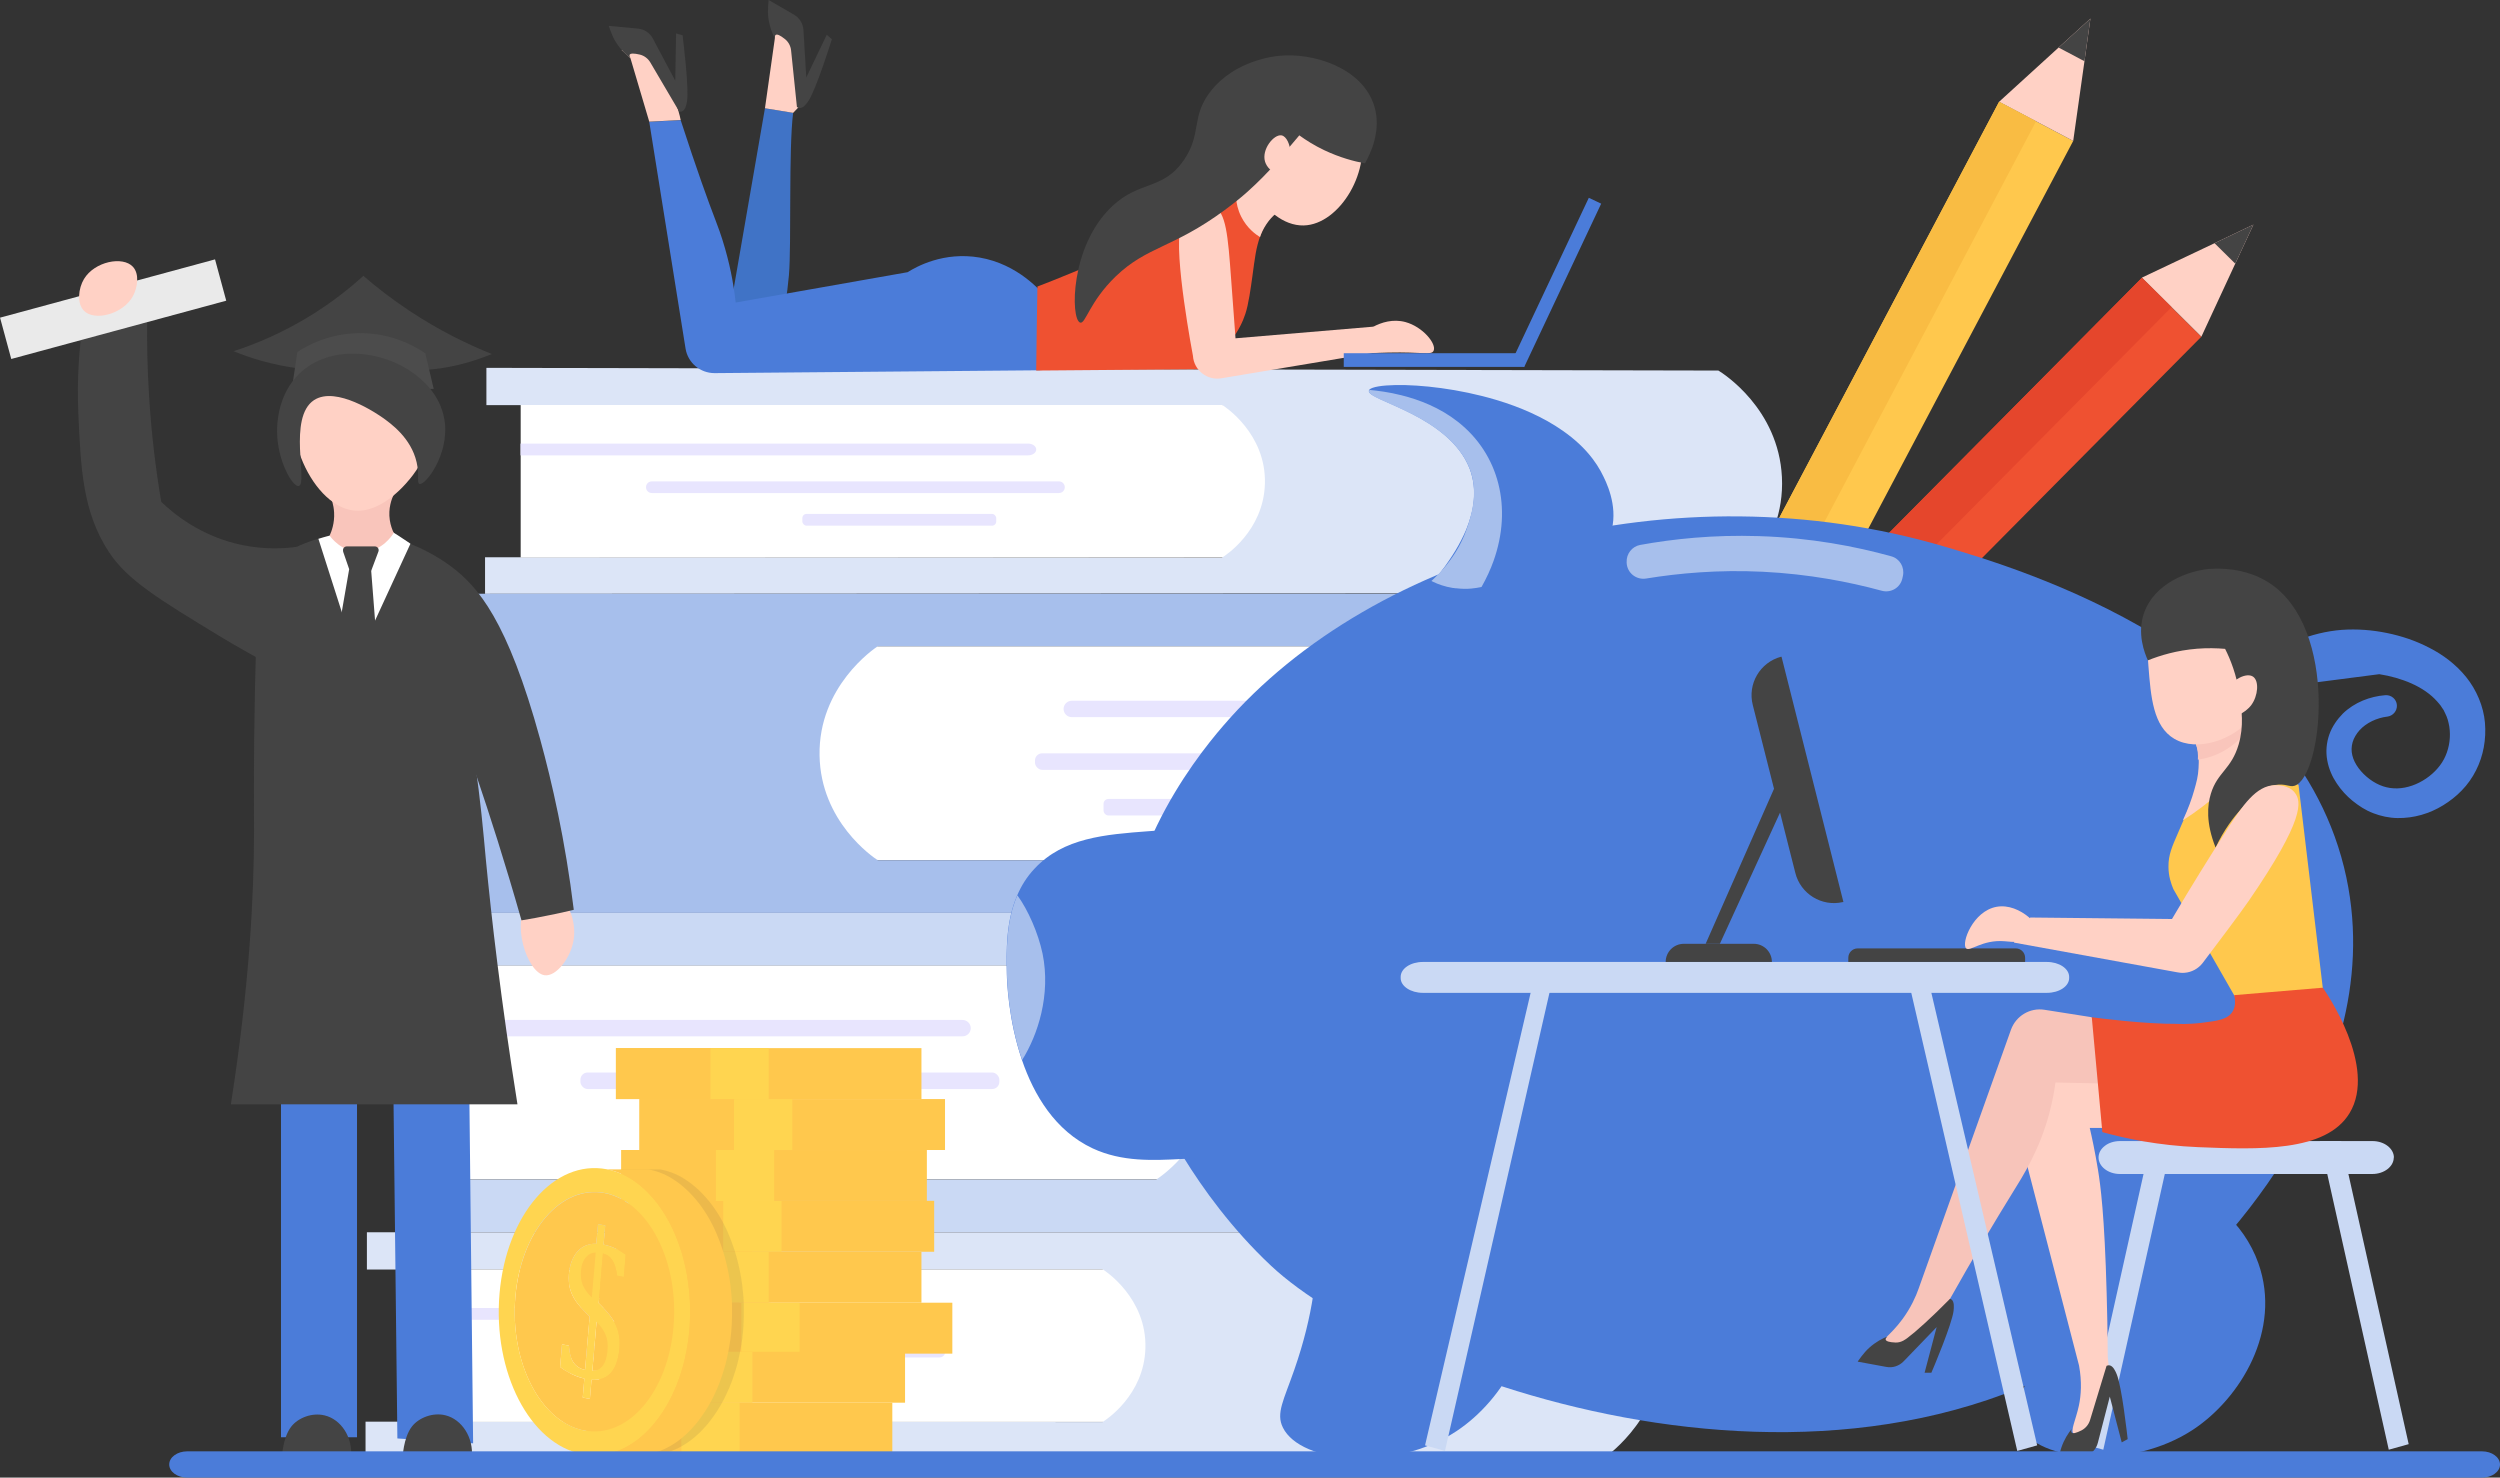 <?xml version="1.0" encoding="UTF-8"?>
<svg id="_レイヤー_2" data-name="レイヤー 2" xmlns="http://www.w3.org/2000/svg" viewBox="0 0 184.52 109.06">
  <rect x="0" y="0" width="184.52" height="109.06" fill="#333333" stroke="none"/>
  <defs>
    <style>
      .cls-1 {
        fill: #444;
      }

      .cls-2 {
        fill: #ef5131;
      }

      .cls-3 {
        fill: #f9bc43;
      }

      .cls-4 {
        fill: #eaeaea;
      }

      .cls-5 {
        fill: #4073c6;
      }

      .cls-6 {
        fill: #cad9f4;
      }

      .cls-7 {
        fill: #a7bfec;
      }

      .cls-8 {
        fill: #f9c5bb;
      }

      .cls-9 {
        isolation: isolate;
      }

      .cls-10 {
        fill: #e8e5fe;
      }

      .cls-11 {
        fill: #fff;
      }

      .cls-12 {
        fill: #ffc84d;
      }

      .cls-13 {
        fill: #4b7cd9;
      }

      .cls-14 {
        fill: #ffd1c5;
      }

      .cls-15 {
        fill: #ffd550;
      }

      .cls-16 {
        fill: #f7c4ba;
      }

      .cls-17 {
        fill: #101033;
        opacity: .08;
      }

      .cls-18 {
        fill: #dce5f7;
      }

      .cls-19 {
        fill: #e5462c;
      }

      .cls-20 {
        fill: #4c4c4c;
      }
    </style>
  </defs>
  <g id="_饑1" data-name="ﾑ饑1">
    <g>
      <g>
        <g>
          <path class="cls-6" d="M122.94,90.94H31.06v-3.89h54.31v-15.77H31.06v-3.9h91.88c.51.39,6.25,4.9,5.9,12.46-.31,6.74-5.21,10.58-5.9,11.1Z"/>
          <path class="cls-11" d="M89.65,79.32c-.08,4.88-3.95,7.51-4.28,7.72h-51.78v-15.77h51.78c.26.17,4.37,2.96,4.28,8.04Z"/>
          <path class="cls-10" d="M71.65,75.88c0,.34-.27.61-.61.61h-37.45v-1.21h37.45c.33,0,.61.27.61.61Z"/>
          <rect class="cls-10" x="42.84" y="79.16" width="30.92" height="1.22" rx=".53" ry=".53"/>
          <rect class="cls-10" x="54.39" y="82.54" width="14.31" height="1.22" rx=".36" ry=".36"/>
        </g>
        <g>
          <path class="cls-18" d="M127.24,43.78c-30.48.02-60.96.03-91.44.05v-2.7c18.14,0,36.27.02,54.41.03,0-3.75,0-7.51,0-11.26h-54.31v-2.75c30.31.07,60.62.14,90.93.2.35.21,4.44,2.81,4.69,7.86.27,5.35-4.04,8.41-4.29,8.57Z"/>
          <path class="cls-11" d="M90.21,41.15h-51.78v-11.26h51.78c.14.08,3.26,2.1,3.15,5.82-.1,3.48-2.93,5.3-3.15,5.44Z"/>
          <path class="cls-10" d="M76.48,33.18c0,.24-.27.43-.61.43h-37.45v-.87h37.45c.33,0,.61.19.61.43Z"/>
          <path class="cls-10" d="M78.16,36.39h-30.05c-.24,0-.43-.19-.43-.43h0c0-.24.19-.43.43-.43h30.05c.24,0,.43.19.43.43h0c0,.24-.19.43-.43.43Z"/>
          <rect class="cls-10" x="59.22" y="37.93" width="14.31" height=".87" rx=".31" ry=".31"/>
        </g>
        <g>
          <path class="cls-18" d="M118.42,107.58c-30.48.02-60.96.03-91.44.05v-2.7c18.14,0,36.27.02,54.41.03,0-3.75,0-7.51,0-11.26H27.08v-2.75c30.27,0,60.53,0,90.8,0,.32.19,4.61,2.84,4.83,8.07.23,5.35-4.02,8.39-4.29,8.57Z"/>
          <path class="cls-11" d="M81.39,104.95H29.61v-11.26h51.78c.14.08,3.26,2.1,3.15,5.82-.1,3.48-2.93,5.3-3.15,5.44Z"/>
          <path class="cls-10" d="M67.66,96.98c0,.24-.27.43-.61.43H29.61v-.87h37.45c.33,0,.61.19.61.43Z"/>
          <path class="cls-10" d="M69.34,100.19h-30.05c-.24,0-.43-.19-.43-.43h0c0-.24.19-.43.43-.43h30.05c.24,0,.43.19.43.43h0c0,.24-.19.43-.43.43Z"/>
          <rect class="cls-10" x="50.4" y="101.73" width="14.31" height=".87" rx=".31" ry=".31"/>
        </g>
        <g>
          <path class="cls-7" d="M27.2,67.38h91.88v-3.89h-54.31v-15.77h54.31v-3.9H27.2c-.51.39-6.25,4.9-5.9,12.46.31,6.74,5.21,10.58,5.9,11.1Z"/>
          <path class="cls-11" d="M60.49,55.76c.08,4.88,3.95,7.51,4.28,7.72h51.78v-15.77h-51.78c-.26.17-4.37,2.96-4.28,8.04Z"/>
          <path class="cls-10" d="M78.5,52.32c0,.34.27.61.61.61h37.45v-1.21h-37.45c-.33,0-.61.27-.61.61Z"/>
          <rect class="cls-10" x="76.39" y="55.6" width="30.92" height="1.22" rx=".53" ry=".53" transform="translate(183.7 112.42) rotate(180)"/>
          <rect class="cls-10" x="81.45" y="58.98" width="14.31" height="1.22" rx=".36" ry=".36" transform="translate(177.21 119.17) rotate(180)"/>
        </g>
      </g>
      <g>
        <path class="cls-5" d="M53.63,24.32l2.83-16.33,2.08.34c-.34,2.69-.12,9.7-.31,11.97-.13,1.49-.35,2.7-.53,3.51-1.36.17-2.72.34-4.08.51Z"/>
        <g>
          <path class="cls-13" d="M77.3,22.04l-.52,5.29-24.04.21c-1.06,0-1.97-.76-2.14-1.81-.89-5.58-1.79-11.16-2.68-16.74.77-.04,1.55-.08,2.32-.12,1.2,3.7,2.03,5.98,2.58,7.41.13.34.41,1.06.7,2.08.47,1.64.68,3.04.78,3.97l12.69-2.24c.62-.39,2.64-1.54,5.32-1.08,2.82.49,4.51,2.46,4.99,3.04Z"/>
          <path class="cls-2" d="M93.96,15.52c-.26.4-.63,1.03-.93,1.86-.34.96-.4,1.6-.6,3.06-.11.79-.28,2.04-.51,2.72-.37,1.14-1.24,2.63-3.39,4.09-4.01.03-8.04.07-12.05.1.01-1.03.03-2.06.04-3.1.01-1.03.03-2.07.05-3.1.71-.27,1.53-.6,2.43-.97.12-.05,1.29-.53,2.48-1.05,3.3-1.44,6.38-2.95,9.24-4.49.69-.36,1.37-.74,2.03-1.1.1-.05.2-.11.3-.16.26.47.52,1.02.74,1.64.06.18.12.35.16.52Z"/>
          <path class="cls-14" d="M100.31,9.39c1.03,3.11-1.41,7.18-4.08,7.25-1.52.04-2.95-1.23-3.53-2.56-1.38-3.17,1.54-7.82,4.23-7.77,1.56.03,2.91,1.65,3.38,3.08Z"/>
          <path class="cls-14" d="M91.18,24.97c3.4-.29,6.8-.57,10.19-.86.37.58.74,1.17,1.11,1.75l-12.33,2.06c-1.05.18-2.03-.59-2.1-1.65,0,0-1.45-7.61-.91-9.43.14-.48.38-1.3,1.1-1.62.4-.18.93-.19,1.34,0,.91.45,1.05,2.11,1.29,5.42.09,1.23.26,3.51.32,4.32Z"/>
          <path class="cls-14" d="M94.15,15.78c-.2.17-.45.42-.68.77-.24.36-.39.7-.47.95-.31-.19-.96-.65-1.39-1.51-.26-.52-.35-1.01-.37-1.33.12-.17.29-.38.53-.58.38-.31.75-.47,1.01-.55l1.03,1.48c.12.26.23.52.35.78Z"/>
          <path class="cls-1" d="M100.75,12.05c.36-.63,1.26-2.41.67-4.26-.9-2.82-4.52-3.92-7.02-3.67-.31.03-3.24.32-5.04,2.61-1.49,1.9-.62,3.14-2.01,5.13-1.52,2.18-3.25,1.46-5.27,3.37-3.11,2.93-3.07,8.33-2.36,8.58.4.14.67-1.52,2.64-3.42,2.33-2.23,4.2-2.06,8.04-4.89.9-.66,1.49-1.18,1.7-1.37.79-.71,1.46-1.4,2.01-2.02.17-.2.2-.24.91-1.08.37-.44.68-.8.88-1.04.5.36,1.11.75,1.85,1.1,1.14.54,2.19.82,3,.97Z"/>
        </g>
        <path class="cls-14" d="M46.53,4.29c.46,1.56.93,3.13,1.39,4.69.77-.04,1.55-.08,2.32-.12-.04-.2-.09-.41-.15-.61-.52-1.94-1.44-3.54-2.41-4.8l-1.8.24.65.61Z"/>
        <polygon class="cls-14" points="56.46 7.99 57.19 2.83 57.19 1.91 58.54 2.64 59.04 7.81 58.54 8.33 56.46 7.99"/>
        <path class="cls-1" d="M46.53,4.29c-.29-.22-.71-.6-1.07-1.17-.29-.46-.53-1.21-.53-1.21l2.15.2c.47.04.89.32,1.11.74l1.65,3.11c.02-1.16.04-2.33.06-3.49.16.04.32.09.48.13.04.35.48,3.86.33,4.85-.03.2-.11.69-.39.78-.05.01-.11.02-.19,0-.71-1.21-1.42-2.41-2.13-3.62-.17-.29-.45-.5-.77-.58-.43-.1-.68-.1-.75,0-.03.06-.02.14.05.25Z"/>
        <path class="cls-1" d="M57.19,2.83c-.17-.32-.39-.84-.48-1.5-.07-.54.02-1.33.02-1.33l1.87,1.08c.41.24.67.66.7,1.13l.21,3.51c.5-1.05,1.01-2.1,1.51-3.15.13.11.25.21.38.32-.1.33-1.17,3.71-1.72,4.54-.11.17-.38.58-.68.54-.05,0-.11-.02-.18-.07-.14-1.39-.28-2.78-.43-4.17-.03-.33-.2-.65-.46-.85-.35-.28-.58-.38-.68-.3-.05.04-.07.12-.06.25Z"/>
        <path class="cls-14" d="M100.23,24.94c.1-.11,1.67-1.66,3.5-1.17,1.29.35,2.32,1.62,2.08,2.12-.16.35-.82.07-3.33.13-1.45.03-2.31.15-2.5-.25-.12-.25.07-.59.25-.83Z"/>
        <rect class="cls-13" x="99.18" y="26.07" width="13.32" height="1.01"/>
        <rect class="cls-13" x="108.22" y="20.33" width="13.32" height="1.01" transform="translate(182.7 -74.2) rotate(115.23)"/>
        <path class="cls-14" d="M95.24,11.2c-.02-.49-.27-1.15-.66-1.21-.56-.09-1.48,1.04-1.21,1.94.12.4.51.82.91.8.56-.02.97-.86.95-1.53Z"/>
      </g>
      <g>
        <path class="cls-12" d="M153.02,10.4l-17.7,33.49-3.25-.47-3.24-.48c.37-.71,18.72-35.43,18.72-35.43l5.47,2.89Z"/>
        <polygon class="cls-14" points="153.02 10.4 147.55 7.51 151.94 3.51 154.29 1.37 153.85 4.52 153.02 10.4"/>
        <polygon class="cls-1" points="153.85 4.52 151.94 3.51 154.29 1.37 153.85 4.52"/>
        <path class="cls-3" d="M150.28,8.95l-18.21,34.47-3.24-.48c.37-.71,18.72-35.43,18.72-35.43l2.73,1.44Z"/>
      </g>
      <g>
        <path class="cls-2" d="M162.48,24.85l-26.67,26.91-2.97-1.39-2.96-1.4c.56-.57,28.21-28.46,28.21-28.46l4.39,4.35Z"/>
        <polygon class="cls-14" points="162.48 24.85 158.09 20.49 163.45 17.95 166.32 16.58 164.98 19.46 162.48 24.85"/>
        <polygon class="cls-1" points="164.98 19.46 163.45 17.95 166.32 16.58 164.98 19.46"/>
        <path class="cls-19" d="M160.28,22.67l-27.44,27.69-2.96-1.4c.56-.57,28.21-28.46,28.21-28.46l2.2,2.18Z"/>
      </g>
      <g>
        <path class="cls-13" d="M82.93,73.22c-.89-9.32,5.04-16.97,7.36-19.66,11.18-13,33.44-19.06,53.22-13.22,5.49,1.62,26.12,7.71,29.67,24.42,3.34,15.76-11.04,29-13.03,30.78-21.83,19.52-57.25,6.43-66.35-2.13-5.79-5.44-8.57-11.94-8.57-11.94-.61-1.42-1.95-4.6-2.3-8.25Z"/>
        <path class="cls-13" d="M93.53,84.19c-1.81,1.13-4.43,1.26-6.25,1.35-2.18.11-4.46.23-6.63-.78-2.78-1.3-4.34-3.95-5.22-6.52-1.02-2.99-1.11-5.87-1.12-6.34-.03-1.71-.08-3.87.77-5.82.3-.7.71-1.37,1.29-1.98,2.12-2.27,5.2-2.51,8.4-2.75,3.18-.24,5.82-.44,8.05.88,6.43,3.81,6.38,18.44.71,21.96Z"/>
        <path class="cls-13" d="M118.76,39.73c-.08.19-.19.38-.31.57-.09.14-.18.27-.29.4-.39.48-.9.92-1.5,1.29-.29.18-.6.35-.94.5-.38.17-.79.33-1.23.46-.21.07-.43.13-.66.18-.32.08-.65.15-1,.21-1.06.18-2.23.26-3.46.22-.19,0-.39-.02-.59-.03-.05,0-.1,0-.15-.01-.38-.03-.77-.07-1.16-.12-.02,0-.04,0-.06,0-.04,0-.08-.01-.13-.02-.54-.07-1.09-.17-1.65-.29.05-.05.09-.11.14-.16.07-.08.14-.17.21-.26.24-.29.47-.6.7-.91,0,0,0,0,0,0,.1-.14.2-.28.29-.42.32-.47.62-.96.88-1.47.13-.26.26-.52.37-.79,0,0,0,0,0,0,.59-1.43.81-2.95.28-4.41-.01-.04-.03-.08-.04-.11-.75-1.9-2.56-3.15-4.21-4-1.79-.92-3.38-1.39-3.21-1.75,0-.02.02-.04.04-.06.2-.19.9-.31,1.94-.33,1.82-.03,4.65.27,7.42,1.1,1.74.52,3.46,1.26,4.9,2.27.86.6,1.62,1.29,2.22,2.09.21.28.41.58.58.89.05.09.13.24.22.43.44.89,1.16,2.75.38,4.54Z"/>
        <path class="cls-13" d="M170.9,50.37c-.72.34-1.39.81-2,1.36-.61.55-1.17,1.18-1.66,1.86-.48.69-.9,1.44-1.26,2.21-.35.78-.63,1.6-.86,2.43v.04c-.31,1.06-1.4,1.68-2.47,1.39-1.06-.29-1.68-1.39-1.39-2.45,0-.03.02-.07.03-.09.34-1.02.74-2.03,1.24-2.99.51-.96,1.09-1.88,1.76-2.74.68-.86,1.46-1.65,2.33-2.35.87-.7,1.84-1.3,2.89-1.74,1.05-.44,2.19-.72,3.33-.81,1.14-.08,2.25.01,3.33.23,1.08.22,2.13.57,3.13,1.09,1,.51,1.95,1.21,2.72,2.16.76.94,1.29,2.17,1.39,3.38.1,1.21-.11,2.43-.66,3.51-.27.54-.63,1.05-1.05,1.48-.41.43-.88.79-1.38,1.1-.99.61-2.16.96-3.37.94-.61-.01-1.22-.14-1.79-.36-.58-.22-1.07-.55-1.52-.91-.45-.37-.84-.79-1.17-1.29-.33-.49-.59-1.07-.7-1.7-.12-.63-.06-1.3.15-1.9.21-.6.58-1.12,1-1.55.87-.84,2.01-1.27,3.14-1.36.44-.03.82.3.85.73.03.42-.28.79-.69.85h-.01c-.8.1-1.55.46-2.05,1-.24.27-.43.58-.52.9-.09.32-.1.64-.02.96.15.64.65,1.29,1.28,1.76.65.48,1.32.7,2.05.68,1.46-.04,3-1.1,3.55-2.4.29-.66.39-1.43.28-2.15-.06-.36-.15-.7-.31-1-.04-.08-.07-.16-.11-.23l-.15-.22c-.08-.15-.22-.28-.33-.42-.48-.54-1.14-.99-1.88-1.32-.74-.33-1.56-.56-2.39-.69"/>
        <path class="cls-7" d="M75.44,78.24c-1.02-2.99-1.11-5.87-1.12-6.34-.03-1.71-.08-3.87.77-5.82.79,1.08,1.54,2.79,1.86,4.31.62,3.03-.35,6.01-1.51,7.85Z"/>
        <path class="cls-13" d="M98.63,87.42c-2.41,1.78-.16,5.25-3.1,13.68-.78,2.25-1.37,3.21-.84,4.27,1.31,2.66,8.22,3.3,12.81.26,3.49-2.31,6.55-7.34,4.81-12.26-2.19-6.21-10.63-8.21-13.68-5.95Z"/>
        <path class="cls-13" d="M153.01,87.3c-2.41,1.78-.16,5.25-3.1,13.68-.78,2.25-1.37,3.21-.84,4.27,1.31,2.66,8.22,3.3,12.81.26,3.49-2.31,6.55-7.34,4.81-12.26-2.19-6.21-10.63-8.21-13.68-5.95Z"/>
        <path class="cls-7" d="M110.24,41.39c-.23.65-.53,1.29-.89,1.93-.03,0-.05.01-.08.02-.18.04-.4.07-.67.1-.32.03-.7.03-1.11-.02-.02,0-.04,0-.06,0-.04,0-.08-.01-.13-.02-.02,0-.04,0-.05,0-.63-.1-1.13-.29-1.46-.45-.05-.02-.1-.05-.14-.07.04-.03.08-.07.12-.11.27-.26.6-.59.93-.99,0,0,0,0,0,0,.1-.13.21-.26.31-.4.31-.42.61-.89.87-1.43.13-.27.25-.55.35-.84,0,0,0,0,0,0,.35-.99.85-2.56.35-4.2-.02-.07-.05-.14-.07-.21-.01-.04-.03-.08-.04-.11-.75-1.9-2.56-3.15-4.21-4-1.79-.92-3.38-1.39-3.21-1.75,0-.02.02-.04.04-.06.6.06,1.44.16,2.37.4,1.31.33,2.82.91,4.14,1.95,3.05,2.39,4.04,6.35,2.63,10.29Z"/>
        <path class="cls-7" d="M120.06,41.49c-.03-.61.4-1.16,1-1.27,2.43-.44,5.39-.76,8.76-.65,3.84.12,7.15.76,9.77,1.49.63.17,1,.81.86,1.45l-.04.18c-.15.69-.85,1.1-1.53.91-2.39-.65-5.35-1.23-8.77-1.4-3.31-.16-6.22.11-8.61.5-.73.12-1.4-.41-1.44-1.15v-.06Z"/>
      </g>
      <g>
        <g>
          <path class="cls-6" d="M176.68,85.43c0,.67-.71,1.22-1.58,1.22h-18.63c-.87,0-1.58-.55-1.58-1.22,0-.34.18-.64.47-.86.28-.22.68-.35,1.12-.35h18.63c.87,0,1.58.55,1.58,1.22Z"/>
          <polygon class="cls-6" points="160.32 84.22 159.78 86.65 155.24 107 153.76 106.59 158.21 86.65 158.75 84.22 160.32 84.22"/>
          <polygon class="cls-6" points="177.78 106.59 176.31 107 171.77 86.65 171.22 84.22 172.8 84.22 173.33 86.65 177.78 106.59"/>
        </g>
        <g>
          <path class="cls-12" d="M162.09,58.31c-.57,1.4-1.03,2.48-1.34,3.18-.42.97-.71,1.59-.7,2.48,0,.7.2,1.27.36,1.65l5.52,9.64,5.71-.67-1.99-16.66c-.57-.32-2.08-1.06-4.1-.89-1.71.15-2.93.88-3.47,1.26Z"/>
          <g>
            <path class="cls-14" d="M165.76,55.91c.11.79-.71,1.51-2.26,2.86-.54.47-1.34,1.11-2.39,1.78.41-.87.67-1.63.83-2.19.18-.63.3-1.06.33-1.67.03-.56.05-1.12-.19-1.75-.21-.53-.85-1.75-.91-2.09-.02-.14,0-.28,0-.28.01-.08.04-.16.08-.24.36-.69,1.63-1,2.69-.83.54.09,1.03.29,1.3.64.31.4.19.76.17,1.6,0,.09,0,.11,0,.17-.01.96.29,1.62.34,2Z"/>
            <path class="cls-8" d="M165.53,54.29c-.26.3-.63.66-1.14.98-.85.55-1.67.73-2.17.8.11-1.51-.93-2.42-1.04-3.22.83-.59,1.86-1.08,2.77-1.35.17.01.83.09,1.3.64.49.56.6,1.4.28,2.14Z"/>
            <path class="cls-14" d="M158.57,49.15c.18,2.29.35,4.46,1.91,5.38,1.69.99,4.34.09,5.66-1.51,2.15-2.58,1.28-7.51-1.57-8.73-1.92-.82-4.73.04-5.72,1.85-.45.83-.39,1.61-.28,3.01Z"/>
            <path class="cls-1" d="M164.22,47.89c-.6-.05-1.29-.07-2.05-.01-1.51.12-2.74.5-3.64.86-.23-.51-.83-1.98-.27-3.53.76-2.13,3.19-3.07,4.79-3.22.04,0,.07,0,.09,0,.55-.04,2.54-.12,4.3,1,5.25,3.34,3.97,14.42,1.9,15.01-.38.11-.64-.19-1.42-.06-1.06.18-1.75.92-2.51,1.77-.53.59-1.27,1.53-1.88,2.85-.73-1.83-.61-3.13-.35-3.98.49-1.6,1.51-1.79,2.05-3.63.4-1.37.22-2.57.07-3.65-.21-1.49-.69-2.66-1.07-3.41Z"/>
            <path class="cls-14" d="M164.37,50.85c.45-.71,1.44-1.23,1.92-.91.47.32.37,1.42-.12,2.09-.47.63-1.43,1.08-1.89.74-.45-.33-.29-1.32.09-1.92Z"/>
          </g>
          <path class="cls-14" d="M164.31,61.33c-1.19,1.86-2.55,4.03-4,6.5-3.49-.04-6.97-.07-10.46-.11-.4.62-.81,1.23-1.21,1.85,8.15,1.48,11.86,2.15,12.04,2.19,0,0,.03,0,.06.01.1.02.28.05.5.03.52-.04,1.01-.3,1.34-.73.99-1.31,2.72-3.6,3.39-4.57,4.15-6.04,3.91-7.36,3.4-8-.44-.57-1.31-.55-1.46-.55-1.4.03-2.39,1.5-3.61,3.39Z"/>
          <path class="cls-14" d="M157.97,79.06l-9.91.94,5.39,20.79c.22,1.21.15,2.19-.01,2.95-.23,1.08-.67,1.89-.37,2.09.3.21,1.11-.38,1.17-.43,1.69-1.25,1.47-4.12,1.33-5.24-.01-1.92-.05-3.52-.08-4.65-.16-5.92-.46-8.03-.64-9.16-.22-1.34-.45-2.42-.61-3.1h5.83l-2.09-4.2Z"/>
          <path class="cls-16" d="M154.39,75.08l-3.49-.55c-1.07-.17-2.1.45-2.47,1.46-2.27,6.37-4.55,12.75-6.82,19.12-.2.57-.56,1.39-1.19,2.25-.91,1.24-1.81,1.74-1.67,2.03.15.3,1.35.12,2.3-.33,1.54-.73,2.32-2.1,2.67-2.83,2.04-3.63,3.59-6.2,4.77-8.11.85-1.37,2.04-3.22,2.78-6,.24-.92.37-1.7.44-2.22,2.78.06,5.55.11,8.33.17l-5.67-4.98Z"/>
          <path class="cls-2" d="M164.9,73.45c.16.68-.02,1.07-.13,1.23-.36.57-1.12.67-2.25.81-1.07.13-1.8.08-1.8.08-2.43.02-5.82-.42-6.33-.49.26,2.83.52,5.65.78,8.48,1.7.47,4.13.99,7.08,1.11,4.42.18,9.41.37,11.16-2.5,2.09-3.42-1.76-8.98-1.97-9.27-2.18.18-4.36.36-6.54.55Z"/>
          <path class="cls-1" d="M152.9,105.48c-.23.28-.55.75-.76,1.38-.18.52-.24,1.3-.24,1.3l2.04-.7c.45-.15.79-.52.9-.98l.88-3.4c.29,1.13.58,2.25.88,3.38.15-.08.29-.16.44-.24-.04-.35-.43-3.87-.81-4.79-.08-.19-.26-.64-.56-.66-.05,0-.11,0-.19.04-.41,1.34-.82,2.68-1.22,4.01-.1.32-.32.59-.62.75-.4.2-.64.26-.73.17-.04-.05-.05-.13-.01-.26Z"/>
          <path class="cls-1" d="M139.3,98.65c-.34.13-.84.38-1.34.83-.41.36-.85,1.02-.85,1.02l2.12.39c.46.09.94-.07,1.27-.41l2.44-2.53c-.3,1.12-.6,2.25-.89,3.37.17,0,.33,0,.5,0,.14-.32,1.52-3.58,1.64-4.57.02-.2.08-.69-.17-.85-.04-.02-.07-.03-.09-.04-1.41,1.43-2.55,2.45-3.13,2.88-.11.08-.45.37-.9.35-.45-.02-.68-.09-.72-.21-.02-.06.02-.14.12-.23Z"/>
        </g>
        <g>
          <path class="cls-6" d="M151.08,71h-46.06c-.91,0-1.64.49-1.64,1.1v.09c0,.6.74,1.09,1.64,1.09h46.06c.91,0,1.64-.49,1.64-1.09v-.09c0-.61-.74-1.1-1.64-1.1Z"/>
          <path class="cls-6" d="M106.65,107.09l-1.47-.41c2.65-11.37,5.3-22.75,7.96-34.12.44.08.89.17,1.33.25-2.61,11.43-5.21,22.85-7.82,34.28Z"/>
          <path class="cls-6" d="M148.89,107.09l1.47-.41c-2.64-11.29-5.28-22.58-7.92-33.87-.5-.03-1-.06-1.5-.08,2.65,11.45,5.3,22.91,7.95,34.36Z"/>
        </g>
        <g>
          <path class="cls-1" d="M136.05,66.58h-.03c-1.56.36-3.12-.6-3.51-2.15-1.05-4.13-2.09-8.26-3.14-12.39-.4-1.56.53-3.15,2.09-3.57h.03s4.57,18.11,4.57,18.11Z"/>
          <path class="cls-1" d="M131.54,56.85c-1.88,4.27-3.77,8.54-5.65,12.81h1.05c1.68-3.67,3.37-7.34,5.05-11.01l-.46-1.81Z"/>
          <path class="cls-1" d="M130.77,71h-7.83c0-.74.6-1.34,1.34-1.34h5.16c.74,0,1.34.6,1.34,1.34h0Z"/>
          <path class="cls-1" d="M137.12,70h11.66c.38,0,.69.31.69.69v.31h-13.05v-.31c0-.38.31-.69.69-.69Z"/>
        </g>
        <path class="cls-14" d="M150.61,69.1c.21-.56-1.48-2.49-3.25-2.17-1.75.32-2.61,2.68-2.25,3.06.28.29,1.17-.65,2.83-.52.3.02.63.08,1.17.04.58-.04,1.38-.1,1.5-.42Z"/>
      </g>
      <g>
        <path class="cls-14" d="M40.8,66c1.17.31,1.73,2.01,1.55,3.3-.19,1.38-1.3,2.81-2.16,2.68-1.3-.19-2.54-4.03-1.13-5.46.43-.44,1.14-.67,1.75-.51Z"/>
        <path class="cls-1" d="M21.91,40.36c-.99.14-2.38.2-3.98-.12-3.09-.62-5.13-2.34-6.03-3.2-.4-2.38-.73-5.01-.9-7.86-.12-1.93-.16-3.77-.14-5.49-1.59.13-3.18.25-4.77.38-.22,1.53-.42,3.74-.31,6.39.18,4.11.32,7.35,2.27,10.3,1.35,2.05,3.62,3.43,8.14,6.18,2.87,1.75,4.03,2.1,6.4,4,2.5,2.01,3.42,3.42,3.81,3.16.7-.45.61-2.96-4.48-13.74Z"/>
        <path class="cls-1" d="M42.35,67.15c-.57.14-1.15.27-1.76.39-.72.15-1.42.28-2.1.39-1.21-4.26-2.36-7.83-3.29-10.57-1.75-5.17-2.26-6.03-3.05-6.92-1.49-1.7-2.92-2.34-4.37-4.85-.52-.9-.95-1.93-1.19-3.08-.28-1.28-.28-2.45-.18-3.4.05-.43.11-.82.18-1.16.54.26,1.26.64,2.1,1.15h0c.5.3,1.03.65,1.6,1.04h0c.73.3,1.83.8,2.99,1.66,1.99,1.48,4.18,3.99,6.59,12.77.87,3.17,1.85,7.44,2.48,12.59Z"/>
        <polygon class="cls-13" points="20.74 78.7 20.74 106.08 26.35 106.08 26.35 80.29 20.74 78.7"/>
        <path class="cls-13" d="M29.01,78.25c.11,9.31.21,18.61.32,27.92,1.86.12,3.73.24,5.59.36-.09-8.93-.19-17.85-.29-26.78l-5.63-1.51Z"/>
        <path class="cls-1" d="M38.19,81.51h-21.15c1.4-8.92,1.7-15.52,1.71-20.04,0-1.26-.02-3.46.01-6.91.06-5.23.21-9.51.34-12.4.95-.75,2.38-1.83,4.41-2.4,1.36-.39,3.7-.76,3.7-.76,0,0,1.3,1.11,2.61,2.23,1.28,1.12,2.58,2.26,2.61,2.36.79,2.9,1.83,7.22,2.61,12.57.44,3.02.62,5.11.82,7.28.41,4.28,1.11,10.38,2.33,18.05Z"/>
        <path class="cls-11" d="M30.29,40.14l-2.51,5.45-1.43,3.1s-1.9-5.95-2.85-8.92h0c1.11-.35,2.19-.55,2.9-.67.49-.07.8-.1.8-.1.04.42.41.73.81.69.33-.02.6-.28.67-.6.5.29,1.03.64,1.6,1.03h0Z"/>
        <path class="cls-8" d="M24.33,36.5c.13.28.3.75.33,1.34.04.78-.19,1.38-.33,1.69.06.09.88,1.25,2.35,1.23,1.56-.03,2.35-1.37,2.38-1.43-.11-.23-.23-.55-.29-.94-.13-.87.14-1.57.29-1.89h-4.74Z"/>
        <path class="cls-14" d="M31.35,27.8c1.13,2.41.64,5.3-.9,7.3-.29.38-2.22,2.88-4.42,2.57-3.15-.44-5.79-6.53-3.67-10.24.93-1.63,3.08-3.32,5.36-2.9,2.28.42,3.36,2.72,3.62,3.27Z"/>
        <path class="cls-1" d="M25.32,40.7c.16.47.33.95.49,1.42.53,0,1.06,0,1.59,0,.18-.47.35-.94.53-1.41.07-.18-.06-.38-.26-.38h-2.08c-.19,0-.32.19-.26.36Z"/>
        <polygon class="cls-1" points="25.77 42.02 25.07 46.06 26.47 50.4 27.73 46.41 27.39 42.04 25.77 42.02"/>
        <rect class="cls-4" x=".13" y="21.24" width="16.44" height="3.16" transform="translate(-5.68 2.98) rotate(-15.17)"/>
        <path class="cls-14" d="M9.81,19.69c.5.54.34,1.54,0,2.17-.73,1.33-2.82,1.87-3.61,1.08-.54-.54-.42-1.65,0-2.35.78-1.29,2.86-1.71,3.61-.9Z"/>
        <path class="cls-1" d="M17.24,25.92c1.62-.52,3.63-1.35,5.77-2.68,1.54-.96,2.81-1.97,3.81-2.88.97.84,2.1,1.72,3.4,2.58,2.19,1.45,4.28,2.47,6.08,3.19-1.92.79-3.52,1.06-4.63,1.15,0,0-.91.08-4.94-.07h0c-1.19.14-2.74.21-4.53,0-2.06-.25-3.75-.79-4.96-1.29Z"/>
        <path class="cls-20" d="M21.95,25.97c-.14.91-.27,1.82-.41,2.73h10.47c-.2-.87-.41-1.75-.62-2.62-.61-.42-2.32-1.48-4.74-1.49-2.38-.02-4.08.98-4.7,1.39Z"/>
        <path class="cls-1" d="M22.1,27.57c-1.57,1.52-1.66,3.64-1.65,4.33.03,2.11,1.14,4.06,1.6,3.97.7-.15-.83-5.05,1.13-6.34,1.65-1.07,4.72,1.06,5.05,1.29.59.42,2.11,1.49,2.52,3.3.22.94,0,1.53.21,1.6.42.13,2.23-2.18,1.85-4.69-.3-2.02-1.86-3.17-2.32-3.5-2.25-1.66-6.13-2.15-8.4.05Z"/>
        <path class="cls-1" d="M25.91,107.57c.14-1.51-.75-2.81-1.94-3.1-.93-.23-1.96.17-2.47.82-.66.84-.7,2.39-.69,2.33,1.7-.02,3.4-.04,5.1-.06Z"/>
        <path class="cls-1" d="M34.82,107.62c.16-1.53-.74-2.86-1.94-3.16-.92-.23-1.96.17-2.47.82-.66.84-.7,2.39-.69,2.33,1.7,0,3.4,0,5.1,0Z"/>
      </g>
      <g>
        <g>
          <rect class="cls-12" x="46.4" y="88.63" width="22.55" height="3.76"/>
          <rect class="cls-12" x="46.4" y="88.63" width="9.13" height="3.76"/>
          <rect class="cls-15" x="53.38" y="88.63" width="4.3" height="3.76"/>
        </g>
        <g>
          <rect class="cls-12" x="45.86" y="84.88" width="22.55" height="3.76"/>
          <rect class="cls-12" x="45.86" y="84.88" width="9.13" height="3.76"/>
          <rect class="cls-15" x="52.84" y="84.88" width="4.3" height="3.76"/>
        </g>
        <g>
          <rect class="cls-12" x="47.2" y="81.12" width="22.55" height="3.76"/>
          <rect class="cls-12" x="47.2" y="81.12" width="9.13" height="3.76"/>
          <rect class="cls-15" x="54.18" y="81.12" width="4.3" height="3.76"/>
        </g>
        <g>
          <rect class="cls-12" x="45.46" y="77.36" width="22.55" height="3.76"/>
          <rect class="cls-12" x="45.46" y="77.36" width="9.13" height="3.76"/>
          <rect class="cls-15" x="52.44" y="77.36" width="4.3" height="3.76"/>
        </g>
        <g>
          <rect class="cls-12" x="45.46" y="92.39" width="22.55" height="3.76"/>
          <rect class="cls-12" x="45.46" y="92.39" width="9.13" height="3.76"/>
          <rect class="cls-15" x="52.44" y="92.39" width="4.3" height="3.76"/>
        </g>
        <g>
          <rect class="cls-12" x="47.74" y="96.15" width="22.55" height="3.76"/>
          <rect class="cls-12" x="47.74" y="96.15" width="9.13" height="3.76"/>
          <rect class="cls-15" x="54.72" y="96.15" width="4.3" height="3.76"/>
        </g>
        <g>
          <rect class="cls-12" x="44.25" y="99.77" width="22.55" height="3.76"/>
          <rect class="cls-12" x="44.25" y="99.77" width="9.13" height="3.76"/>
          <rect class="cls-15" x="51.23" y="99.77" width="4.3" height="3.76"/>
        </g>
        <g>
          <rect class="cls-12" x="43.31" y="103.53" width="22.55" height="3.76"/>
          <rect class="cls-12" x="43.31" y="103.53" width="9.13" height="3.76"/>
          <rect class="cls-15" x="50.29" y="103.53" width="4.3" height="3.76"/>
        </g>
        <g class="cls-9">
          <g>
            <polygon class="cls-12" points="44.03 97.57 47.13 97.58 46.81 101.19 43.72 101.18 44.03 97.57"/>
            <polygon class="cls-12" points="42.82 92.2 45.92 92.21 45.61 95.83 42.51 95.82 42.82 92.2"/>
            <g>
              <path class="cls-15" d="M45.63,98.3c.1.35.13.75.09,1.2-.07.83-.28,1.43-.63,1.82-.35.39-.82.56-1.43.52l-.12,1.41-.53-.1.12-1.4c-.3-.07-.61-.18-.95-.34-.33-.16-.61-.33-.84-.52l.14-1.67.51.1c.04.54.15.95.33,1.23.19.28.47.47.86.56l.34-3.94-.12-.12c-.42-.4-.72-.75-.91-1.03-.19-.28-.33-.58-.42-.9-.09-.32-.12-.68-.08-1.08.03-.39.11-.72.23-1.01.12-.29.27-.52.45-.71.18-.19.39-.32.62-.41.23-.09.47-.13.72-.11l.13-1.45.53.1-.12,1.41c.59.12,1.13.37,1.63.75l-.14,1.64-.5-.1c-.05-.48-.16-.85-.33-1.12-.17-.27-.41-.44-.71-.51l-.31,3.66c.44.43.77.8.98,1.12.21.31.37.65.46,1ZM44.49,100.81c.19-.26.31-.63.35-1.13.04-.44,0-.82-.14-1.15-.13-.33-.35-.65-.67-.97l-.31,3.62c.32,0,.57-.12.77-.38M43.68,95.78l.29-3.33c-.3,0-.54.12-.74.36-.2.24-.32.57-.35.98-.04.41.01.77.14,1.07.13.3.35.61.67.92"/>
              <path class="cls-12" d="M44.63,88.06c3.22.62,5.5,5.04,5.08,9.88-.42,4.84-3.37,8.26-6.59,7.65-3.22-.62-5.5-5.04-5.08-9.88.42-4.84,3.37-8.26,6.59-7.65ZM45.09,101.32c.35-.39.55-1,.63-1.82.04-.45,0-.85-.09-1.2-.1-.35-.25-.69-.46-1-.21-.31-.54-.69-.98-1.12l.31-3.66c.31.07.54.24.71.51.17.27.28.64.33,1.12l.5.1.14-1.64c-.5-.38-1.04-.63-1.63-.75l.12-1.41-.53-.1-.13,1.45c-.25-.01-.49.03-.72.11-.23.09-.44.22-.62.41-.18.19-.33.42-.45.71-.12.29-.2.62-.23,1.01-.03.4,0,.76.08,1.08.09.32.23.62.42.9.19.28.49.62.91,1.03l.12.12-.34,3.94c-.39-.09-.67-.28-.86-.56-.19-.28-.3-.69-.33-1.23l-.51-.1-.14,1.67c.23.18.51.35.84.52.33.16.65.28.95.34l-.12,1.4.53.1.12-1.41c.61.04,1.08-.13,1.43-.52"/>
              <path class="cls-15" d="M44.78,86.3c3.87.74,6.6,6.04,6.1,11.85s-4.04,9.91-7.91,9.17c-3.87-.74-6.6-6.04-6.1-11.85s4.04-9.91,7.91-9.17ZM43.12,105.58c3.22.62,6.18-2.81,6.59-7.65.42-4.84-1.86-9.26-5.08-9.88-3.22-.62-6.18,2.81-6.59,7.65-.42,4.84,1.86,9.26,5.08,9.88"/>
              <path class="cls-17" d="M54.9,96.38c0-.29-.02-.59-.05-.87-.04-.49-.1-.97-.19-1.43-.11-.6-.25-1.17-.42-1.73-.15-.47-.32-.93-.51-1.36-.11-.26-.23-.51-.36-.75-.1-.2-.21-.39-.33-.58-.1-.16-.2-.32-.31-.47-.09-.14-.19-.27-.29-.4-.09-.12-.19-.24-.29-.35-.09-.11-.19-.21-.28-.31-.09-.1-.18-.19-.28-.28-.09-.09-.19-.17-.28-.25-.09-.08-.19-.15-.28-.23-.09-.07-.19-.14-.29-.21-.1-.07-.19-.13-.29-.19-.1-.06-.2-.12-.3-.17-.1-.05-.21-.1-.31-.15-.11-.05-.22-.09-.33-.13-.11-.04-.23-.08-.35-.11-.12-.03-.24-.06-.37-.09-.02,0-.04,0-.06-.01h-3.1s.04,0,.06,0c.12.03.25.06.37.09.12.03.23.07.35.11.11.04.22.08.33.13.1.05.21.1.31.15.1.05.2.11.3.17.1.06.2.12.29.19.1.07.19.13.29.21.1.07.19.15.28.23.1.08.19.17.28.25.09.09.19.18.28.28.1.1.19.21.28.31.1.11.19.23.29.35.1.13.2.26.29.4.11.15.21.31.31.47.11.19.22.38.33.58.13.24.25.49.36.75.19.43.36.89.51,1.36.17.55.31,1.13.42,1.73.08.47.15.95.19,1.43.02.29.04.58.05.87,0,.23,0,.47,0,.71,0,.21-.01.42-.02.63,0,.15-.02.3-.03.45,0,.05,0,.1-.01.14-.02.18-.04.36-.06.54-.02.17-.05.34-.08.51-.03.17-.06.33-.09.49-.03.16-.06.31-.1.46-.04.15-.07.3-.11.45-.04.15-.08.29-.13.44-.04.15-.09.29-.14.43-.05.14-.1.28-.15.42-.05.14-.11.29-.17.42-.06.14-.12.28-.19.42-.07.14-.14.29-.21.43-.08.15-.16.29-.24.43-.09.15-.18.3-.27.44-.1.16-.21.31-.32.46-.13.17-.26.34-.39.5-.17.2-.35.39-.53.57-1.12,1.09-2.45,1.7-3.84,1.7h3.1c1.4.01,2.73-.6,3.84-1.69.18-.18.36-.37.53-.57.13-.16.27-.32.39-.5.11-.15.21-.3.32-.46.09-.14.18-.29.27-.44.08-.14.16-.28.24-.43.07-.14.14-.28.21-.43.06-.14.13-.28.19-.42.06-.14.12-.28.17-.42.05-.14.1-.28.15-.42.05-.14.09-.29.14-.43.04-.14.09-.29.13-.44.04-.15.08-.3.11-.45.04-.15.07-.31.1-.46.03-.16.06-.33.09-.49.03-.17.05-.34.08-.51.02-.18.04-.36.06-.54,0-.05,0-.1.01-.14.01-.15.02-.3.03-.45.01-.21.02-.42.02-.63,0-.24,0-.47,0-.71Z"/>
              <path class="cls-12" d="M54.03,96.38c0-.29-.02-.59-.05-.87-.04-.49-.1-.97-.19-1.43-.11-.6-.25-1.17-.42-1.73-.15-.47-.32-.93-.51-1.36-.11-.26-.23-.51-.36-.75-.1-.2-.21-.39-.33-.58-.1-.16-.2-.32-.31-.47-.09-.14-.19-.27-.29-.4-.09-.12-.19-.24-.29-.35-.09-.11-.19-.21-.28-.31-.09-.1-.18-.19-.28-.28-.09-.09-.19-.17-.28-.25-.09-.08-.19-.15-.28-.23-.09-.07-.19-.14-.29-.21-.1-.07-.19-.13-.29-.19-.1-.06-.2-.12-.3-.17-.1-.05-.21-.1-.31-.15-.11-.05-.22-.09-.33-.13-.11-.04-.23-.08-.35-.11-.12-.03-.24-.06-.37-.09-.02,0-.04,0-.06-.01h-3.1s.04,0,.06,0c.12.03.25.06.37.09.12.03.23.07.35.11.11.04.22.08.33.13.1.05.21.1.31.15.1.05.2.11.3.17.1.06.2.12.29.19.1.07.19.13.29.21.1.07.19.15.28.23.1.08.19.17.28.25.09.09.19.18.28.28.1.1.19.21.28.31.1.11.19.23.29.35.1.13.2.26.29.4.11.15.21.31.31.47.11.19.22.38.33.58.13.24.25.49.36.75.19.43.36.89.51,1.36.17.55.31,1.13.42,1.73.08.47.15.95.19,1.43.02.29.04.58.05.87,0,.23,0,.47,0,.71,0,.21-.01.42-.02.63,0,.15-.02.3-.03.45,0,.05,0,.1-.01.14-.02.18-.04.36-.06.54-.02.17-.05.34-.08.51-.03.17-.06.33-.09.49-.03.16-.06.31-.1.46-.04.15-.07.3-.11.45-.04.15-.08.29-.13.44-.04.15-.09.29-.14.43-.05.14-.1.28-.15.42-.05.14-.11.29-.17.42-.06.14-.12.28-.19.42-.07.14-.14.29-.21.43-.08.15-.16.29-.24.43-.09.15-.18.3-.27.44-.1.16-.21.31-.32.46-.13.17-.26.34-.39.5-.17.2-.35.39-.53.57-1.12,1.09-2.45,1.7-3.84,1.7h3.1c1.4.01,2.73-.6,3.84-1.69.18-.18.36-.37.53-.57.13-.16.27-.32.39-.5.11-.15.21-.3.32-.46.09-.14.18-.29.27-.44.08-.14.16-.28.24-.43.07-.14.14-.28.21-.43.06-.14.13-.28.19-.42.06-.14.12-.28.17-.42.05-.14.1-.28.15-.42.05-.14.09-.29.14-.43.04-.14.09-.29.13-.44.04-.15.08-.3.11-.45.04-.15.07-.31.1-.46.03-.16.06-.33.09-.49.03-.17.05-.34.08-.51.02-.18.04-.36.06-.54,0-.05,0-.1.01-.14.01-.15.02-.3.03-.45.01-.21.02-.42.02-.63,0-.24,0-.47,0-.71Z"/>
            </g>
          </g>
        </g>
      </g>
      <path class="cls-13" d="M183.19,109.06H13.82c-.74,0-1.33-.44-1.33-.97h0c0-.54.6-.97,1.33-.97h169.37c.74,0,1.33.44,1.33.97h0c0,.54-.6.97-1.33.97Z"/>
    </g>
  </g>
</svg>